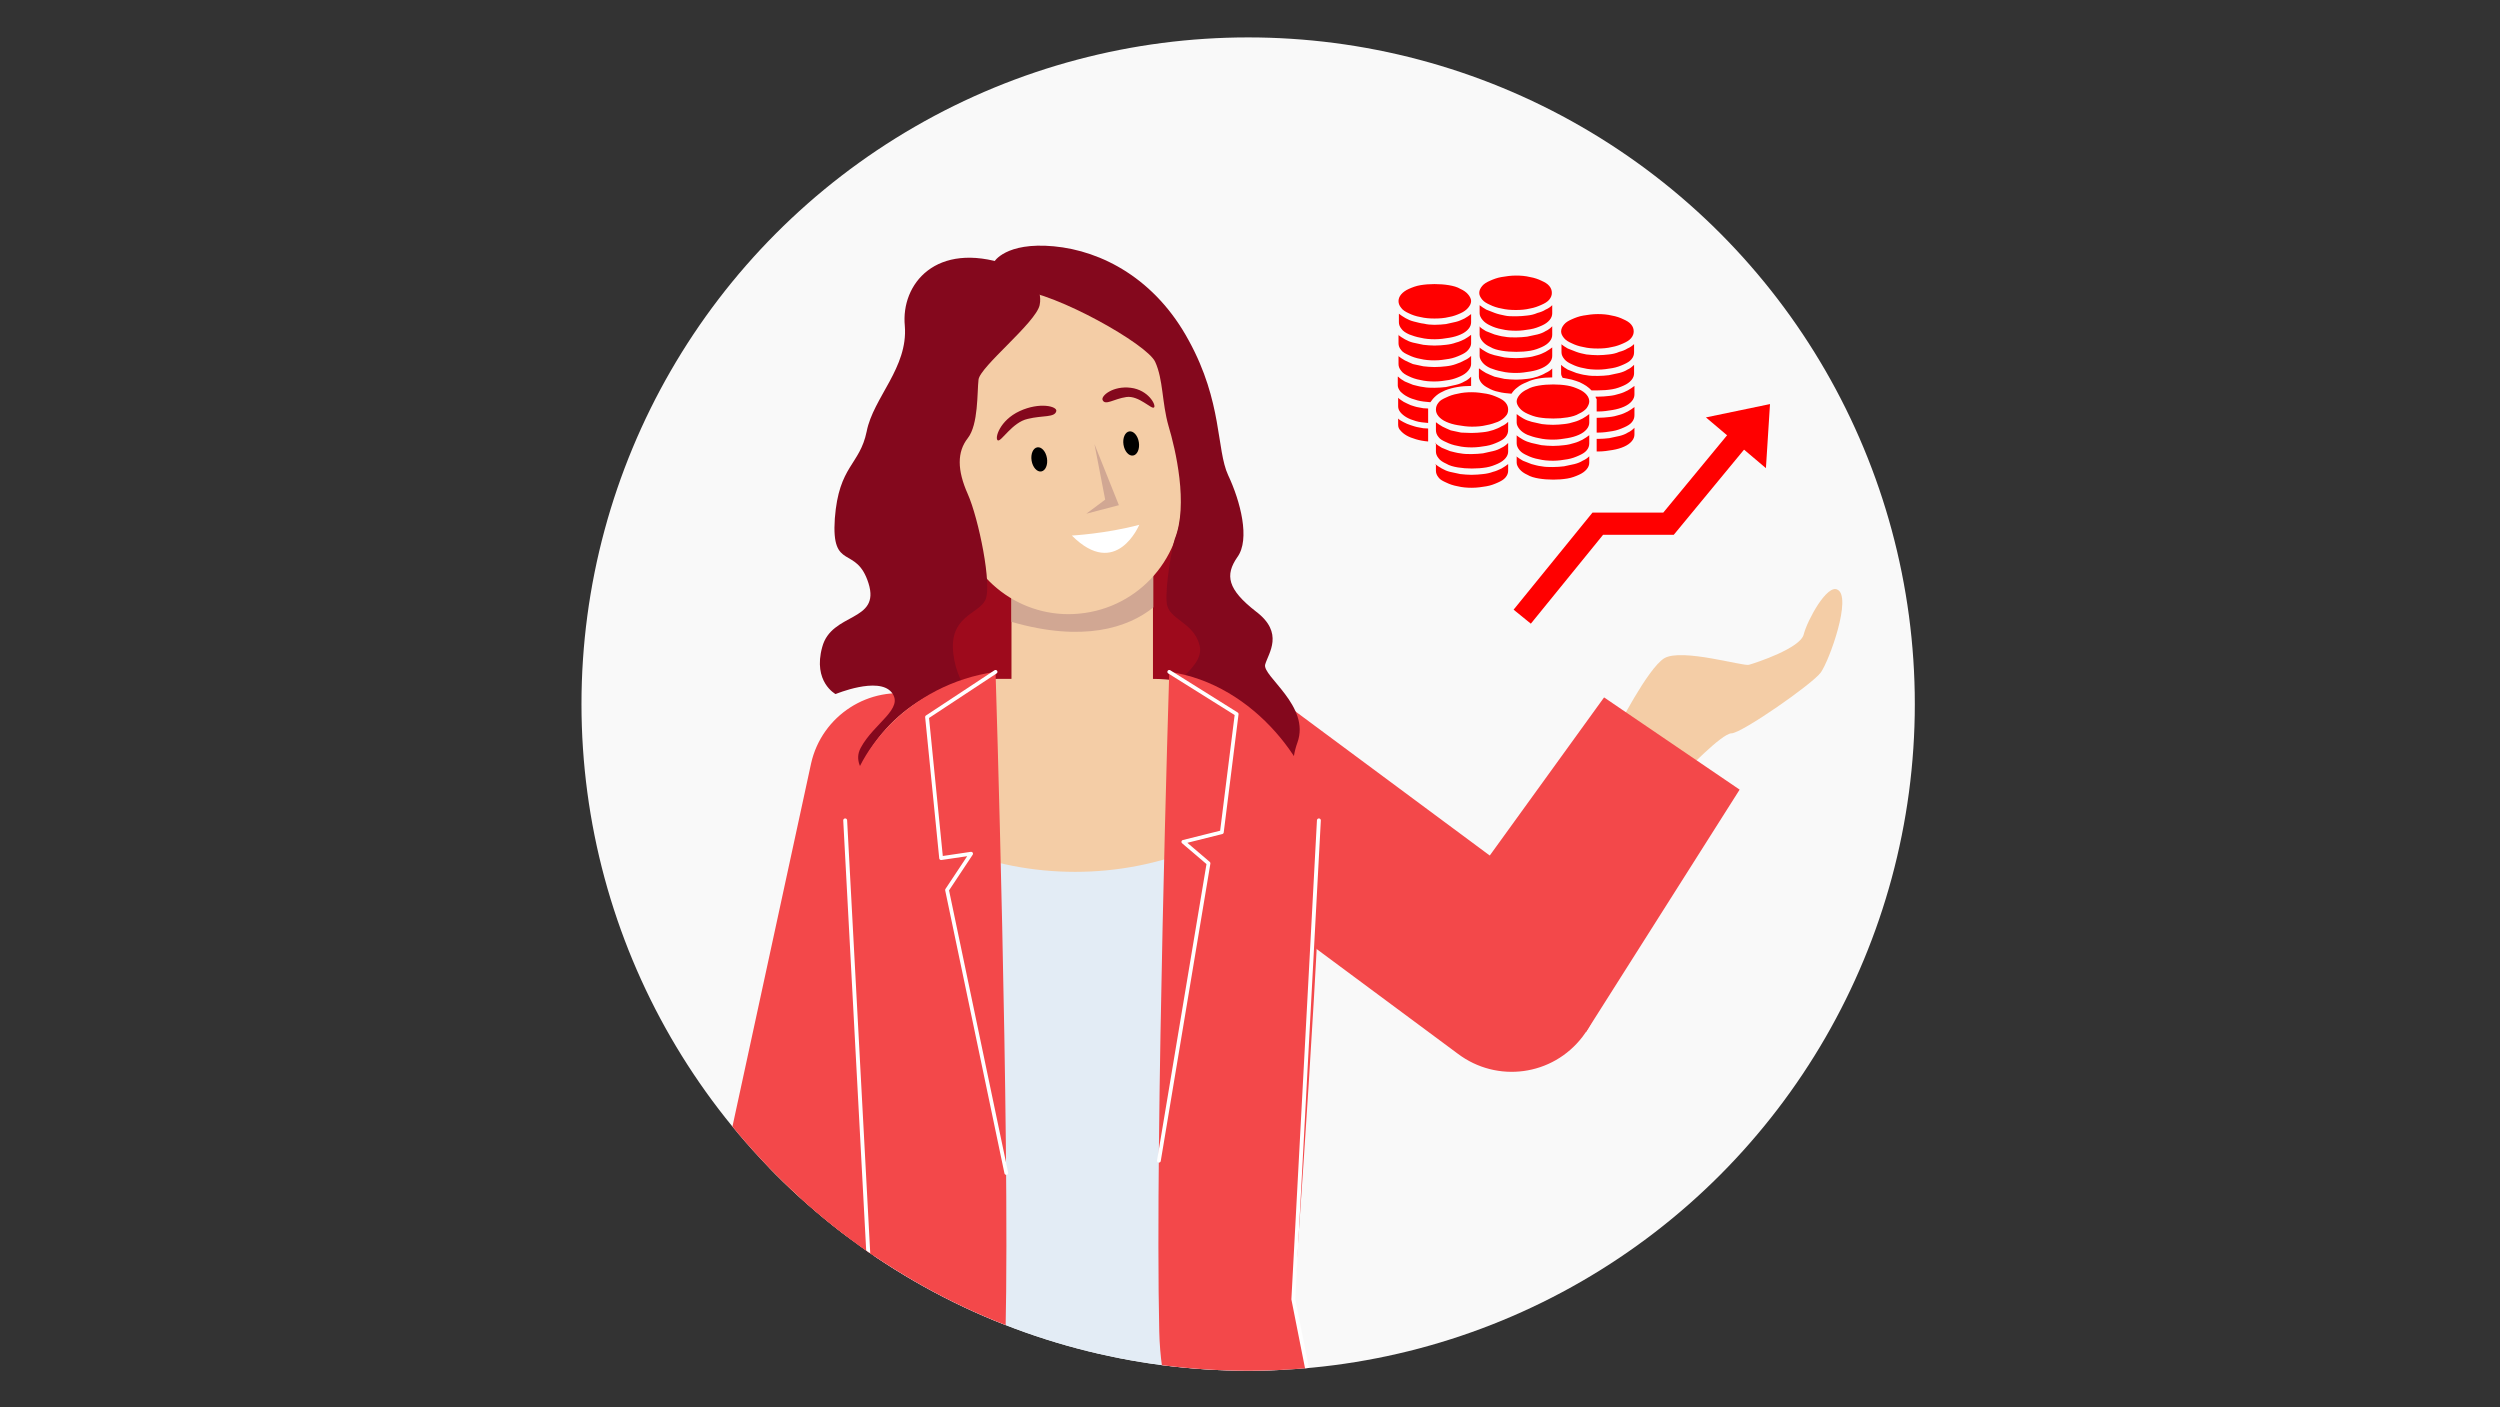 <?xml version="1.0" encoding="utf-8"?>
<!-- Generator: Adobe Illustrator 26.3.1, SVG Export Plug-In . SVG Version: 6.00 Build 0)  -->
<svg version="1.1" id="Layer_1" xmlns="http://www.w3.org/2000/svg" xmlns:xlink="http://www.w3.org/1999/xlink" x="0px" y="0px"
	 viewBox="0 0 675 380" style="enable-background:new 0 0 675 380;" xml:space="preserve">
<rect x="0" y="0" width="675" height="380" fill="#333333" stroke="none"/>
<style type="text/css">
	.st0{clip-path:url(#SVGID_00000090982716648527422800000003412743141583952285_);}
	.st1{fill:#F9F9F9;}
	.st2{fill:#F4CDA6;}
	.st3{fill:#F3484A;}
	.st4{fill:#9E0A1C;}
	.st5{fill:#D1A793;}
	.st6{fill:#FFFFFF;}
	.st7{fill:#84081D;}
	.st8{fill:#E3ECF5;}
	.st9{fill:none;stroke:#FFFFFF;stroke-width:1.019;stroke-linecap:round;stroke-linejoin:round;}
	.st10{fill:none;stroke:#FFFFFF;stroke-width:1.05;stroke-linecap:round;stroke-miterlimit:10;}
	.st11{fill:#FF0000;}
	.st12{fill:none;stroke:#FF0000;stroke-width:6;stroke-miterlimit:10;}
</style>
<g>
	<g>
		<g>
			<defs>
				<circle id="SVGID_1_" cx="337" cy="190.1" r="180"/>
			</defs>
			<clipPath id="SVGID_00000004524635465020907620000013155437078731047080_">
				<use xlink:href="#SVGID_1_"  style="overflow:visible;"/>
			</clipPath>
			<g style="clip-path:url(#SVGID_00000004524635465020907620000013155437078731047080_);">
				<circle class="st1" cx="337" cy="190.1" r="180"/>
				<g>
					<path class="st2" d="M436.6,196.8c0,0,8.3-16.4,12.8-19.1c4.7-2.7,21.1,2.2,22.8,1.8c2.1-0.6,13.9-4.5,14.8-8.2
						c1-3.9,6.3-13.6,9.1-12.1c4,1.9-2.1,19-4.5,22.4c-2.4,3.2-21.4,16.4-24.1,16.4c-2.6,0-12.7,10.6-12.7,10.6L436.6,196.8
						L436.6,196.8z"/>
					<g>
						<polygon class="st2" points="454.8,226.4 441.3,217.7 417.1,251.5 434.9,263 						"/>
						<ellipse class="st2" cx="426.1" cy="257.2" rx="10.6" ry="10.6"/>
						<circle class="st2" cx="448.1" cy="222.1" r="8.1"/>
					</g>
					<g>
						<g>
							<polygon class="st2" points="230.1,208.5 255.3,213.9 225.1,349.8 201.4,344.6 							"/>
							<circle class="st2" cx="242.6" cy="211.2" r="12.9"/>
						</g>
						<path class="st3" d="M247.7,187.7L247.7,187.7c13.1,2.8,21.4,15.6,18.6,28.7l-29.4,136.1c-2.8,13-15.6,21.3-28.7,18.5H208
							c-13-2.8-21.3-15.6-18.5-28.7L219,206.1C221.9,193.2,234.7,184.9,247.7,187.7z"/>
					</g>
					<g>
						<g>
							<polygon class="st2" points="206,417 191,413.8 201.4,344.6 225.1,349.8 							"/>
							<ellipse class="st2" cx="213.3" cy="347.2" rx="12.1" ry="12.1"/>
						</g>
						<polygon class="st3" points="218.5,427.6 175.3,418.3 189.7,342.1 236.9,352.3 						"/>
						<circle class="st3" cx="213.3" cy="347.3" r="24.1"/>
					</g>
					<g>
						<g>
							<polygon class="st2" points="331.8,192.7 316.3,213.3 400.7,274.9 415.3,255.5 							"/>
							<circle class="st2" cx="324.1" cy="203" r="12.9"/>
						</g>
						<path class="st3" d="M427.3,279.9L427.3,279.9c8.1-10.7,6-25.8-4.7-33.8l-84-62.3c-10.6-8.1-25.8-5.9-33.7,4.7l0,0
							c-8.1,10.6-5.9,25.8,4.7,33.7l84,62.3C404.2,292.5,419.2,290.5,427.3,279.9z"/>
					</g>
					<path class="st4" d="M278.6,136.4c0,0,10.9,61.5-40.5,78.7c0,0,22.4-41.6,27.9-83.1L278.6,136.4L278.6,136.4z"/>
					<path class="st4" d="M318.1,132.6c0,0,17.3,36,15.7,43.2c-1.6,7.2-2.4,20.7-10.5,20.4c-8.2-0.3-17.9-4.4-17.9-4.4v-40.1
						L318.1,132.6L318.1,132.6z"/>
					<g>
						<path class="st2" d="M292.2,120.2L292.2,120.2c10.6,0,19.1,8.6,19.1,19.1v52.5c0,10.6-8.6,19.1-19.1,19.1l0,0
							c-10.6,0-19.1-8.6-19.1-19.1v-52.5C273,128.8,281.6,120.2,292.2,120.2z"/>
						<path class="st5" d="M292.2,120.2c-10.6,0-19.1,8.6-19.1,19.1v28.6c19.3,5.6,31.5,1.6,38.3-3.9v-24.8
							C311.3,128.8,302.8,120.2,292.2,120.2L292.2,120.2z"/>
						<circle class="st2" cx="292.2" cy="187.2" r="8.9"/>
						<circle class="st5" cx="292.2" cy="142.7" r="8.9"/>
					</g>
					<g>
						<path class="st2" d="M309.1,105.3l0.6-0.1c5.4-0.9,10.5,2.8,11.4,8.3l0,0c0.9,5.4-2.8,10.5-8.3,11.4l-0.6,0.1L309.1,105.3
							L309.1,105.3L309.1,105.3z"/>
						<circle class="st6" cx="315.9" cy="123" r="3.4"/>
						<path class="st2" d="M278.4,71.1L278.4,71.1c-18,2.8-30.1,19.9-26.9,37.8l7.4,33.1c3.5,15.6,18.3,25.8,34,23.5l0,0
							c16.1-2.3,27.7-16.9,26-33.1l-3.3-34C313.1,80.6,296.3,68.3,278.4,71.1z"/>
						<path class="st2" d="M257.2,133.5l-0.6,0.1c-5.4,0.9-10.5-2.8-11.4-8.3l0,0c-0.9-5.4,2.8-10.5,8.3-11.4l0.6-0.1L257.2,133.5
							L257.2,133.5L257.2,133.5z"/>
						<path class="st6" d="M289.4,144.6c0,0,9.2-0.5,18.2-2.9C307.6,141.7,301.4,156.6,289.4,144.6L289.4,144.6z"/>
						<ellipse transform="matrix(0.988 -0.153 0.153 0.988 -14.732 48.215)" cx="305.5" cy="119.7" rx="2.1" ry="3.3"/>
						<ellipse transform="matrix(0.987 -0.161 0.161 0.987 -16.312 46.825)" cx="280.6" cy="124" rx="2.1" ry="3.3"/>
						<polygon class="st5" points="295.5,119.9 302.1,136.4 293.3,138.7 298.4,134.9 						"/>
						<path class="st7" d="M285.2,111c0.3-1.3-4.5-2.5-9.9,0s-6.8,7.4-5.9,7.9s3.9-4.9,8.1-5.8C281.5,112.1,284.8,112.8,285.2,111
							L285.2,111z"/>
						<path class="st7" d="M297.7,108c-0.5-1.1,2.8-3.9,7.6-3.3c4.8,0.6,6.9,4.7,6.3,5.3c-0.6,0.7-4.1-3.3-7.5-2.8
							S298.4,109.6,297.7,108L297.7,108z"/>
						
							<ellipse transform="matrix(0.16 -0.987 0.987 0.16 82.061 362.051)" class="st6" cx="253.8" cy="132.8" rx="3.4" ry="3.4"/>
						<path class="st7" d="M271.8,71.4c6,2,9.9,6.2,8.9,11c-1.1,4.8-16.1,16.6-16.5,20.1c-0.4,3.4,0,12.1-2.9,15.8s-2.9,8.6,0,15.1
							c2.9,6.5,6.7,24.9,4.7,28.7s-9.8,4.3-8.6,14.4c1.2,10.1,7.5,12.1,7.5,22.5c0,10.3-6,18.4-12.8,23c-6.9,4.7-9.9,10.5-5.8,15.6
							c0,0-13-6.3-9.4-15.6c3.6-9.2-8.1-13.4-4.5-20.1c3.6-6.7,11.9-10.6,8.3-15c-3.6-4.3-15.1,0.5-15.1,0.5s-6.2-3.3-3.6-12.7
							c2.5-9.4,15.8-6.7,12.5-17.2s-10.1-3.1-9.1-17.5c1.1-14.4,6.7-14.3,8.6-23.5c1.8-9.2,11.2-17.2,10.3-28.5
							C243.2,76.7,252.7,65,271.8,71.4L271.8,71.4z"/>
						<path class="st7" d="M268.4,70.7c0,0,3.1-5.4,16.1-4.2S312,75.3,321,92c9.1,16.6,7.4,29.4,10.6,36.3c3.3,7,6,17.3,2.5,22.1
							c-3.4,4.9-2.7,8.7,5,14.7c7.7,5.8,3.4,11.2,2.5,14.3s12.3,11.2,8.7,21.1c-3.6,9.9,2.4,18.6-6.3,20.8c0,0-1.4-9.8-5.5-9.9
							c-4.1-0.2-7,9.9-17.5,5.5c-10.5-4.5-13-17.5-10.5-24.2s15-11.9,13.4-18.4s-8.5-6.9-8.9-11.6s1.5-15.1,2.2-17.2
							c3.7-9.2,0.2-24.2-1.7-30.5c-1.8-6.3-1.4-12.5-3.6-17.3s-26.8-18.6-37-19.4C264.8,77.4,268.4,70.7,268.4,70.7L268.4,70.7z"/>
					</g>
					<path class="st8" d="M271.2,183.9h41.9c23.3,0,41.9,19.5,40.7,42.8l-7.1,144.4H237.6l-7.1-144.4
						C229.3,203.4,247.9,183.9,271.2,183.9L271.2,183.9z"/>
					<path class="st2" d="M311.3,183.3h-41.9c-18.3,0-33.5,12.1-38.9,28.6c15.7,14.6,36.7,23.5,59.8,23.5c23,0,44-8.9,59.8-23.5
						C345,195.3,329.6,183.3,311.3,183.3L311.3,183.3z"/>
					<path class="st3" d="M268.8,181.4c0,0,3.9,124.5,2.7,178.1s-50.7,72.8-50.7,72.8l11.9-82.5c0,0-5.2-115.9-4-131.1
						C229.8,203.5,245.4,184.7,268.8,181.4L268.8,181.4z"/>
					<path class="st3" d="M315.7,181.4c0,0-3.9,124.5-2.7,178.1c1.2,53.7,52.4,73.2,52.4,73.2l-16-81.9c0,0,8.2-112.8,7.1-128
						C355.2,207.5,339,184.7,315.7,181.4L315.7,181.4z"/>
					<polyline class="st9" points="268.8,181.4 250.3,193.6 254.1,231.7 262.2,230.5 255.7,240.3 271.7,316.7 					"/>
					<polyline class="st9" points="315.7,181.4 333.9,192.8 329.9,224.7 319.5,227.3 326.3,233.1 312.9,313.4 					"/>
					<polyline class="st10" points="228.2,221.5 235.1,350.8 221.9,417.9 					"/>
					<polyline class="st10" points="356.1,221.5 349.2,350.8 362.5,417.9 					"/>
					<g>
						<g>
							<polygon class="st2" points="453.3,211.5 440.7,202.8 397.6,257.9 417.7,271.6 							"/>
							<circle class="st2" cx="407.7" cy="264.7" r="12.1"/>
						</g>
						<polygon class="st3" points="469.7,213.2 433.1,188.3 387.7,251.1 428.2,278.7 						"/>
						<circle class="st3" cx="407.7" cy="264.7" r="24.1"/>
					</g>
				</g>
			</g>
		</g>
	</g>
</g>
<g>
	<path class="st11" d="M387.3,86c-1.3,0-2.6-0.1-3.8-0.4c-1.2-0.2-2.3-0.6-3.1-1c-0.9-0.4-1.7-0.9-2.1-1.5c-0.5-0.6-0.7-1.2-0.7-1.8
		c0-0.6,0.2-1.2,0.7-1.8c0.5-0.6,1.2-1.1,2.1-1.5c0.9-0.4,1.9-0.8,3.1-1c1.2-0.2,2.5-0.3,3.8-0.3c1.4,0,2.7,0.1,3.9,0.3
		c1.2,0.2,2.3,0.5,3.1,1c0.9,0.4,1.6,0.9,2.1,1.5c0.5,0.6,0.8,1.2,0.8,1.8c0,0.6-0.3,1.2-0.8,1.8c-0.5,0.6-1.2,1.1-2.1,1.5
		c-0.9,0.4-1.9,0.8-3.1,1C390,85.9,388.7,86,387.3,86z M387.3,87.7c1.1,0,2.2-0.1,3.1-0.2c1-0.2,1.9-0.4,2.7-0.6
		c0.9-0.2,1.6-0.6,2.3-0.9c0.7-0.4,1.3-0.8,1.8-1.2V87c0,0.6-0.2,1.2-0.7,1.8c-0.5,0.6-1.2,1.1-2.1,1.5c-0.9,0.4-1.9,0.7-3.1,0.9
		c-1.2,0.2-2.5,0.4-3.9,0.4c-1.3,0-2.6-0.1-3.8-0.4c-1.2-0.2-2.3-0.6-3.1-0.9c-0.9-0.4-1.7-0.9-2.1-1.5c-0.5-0.6-0.7-1.2-0.7-1.8
		v-2.3c0.5,0.4,1.1,0.8,1.8,1.2c0.7,0.4,1.4,0.7,2.2,0.9c0.9,0.2,1.8,0.5,2.8,0.6C385.3,87.6,386.3,87.7,387.3,87.7z M377.5,90.4
		c0.5,0.4,1.1,0.8,1.8,1.2c0.7,0.4,1.4,0.7,2.2,0.9c0.9,0.2,1.8,0.4,2.8,0.6c1,0.1,2,0.2,3,0.2c1.1,0,2.2-0.1,3.1-0.2
		c1-0.1,1.9-0.3,2.7-0.6c0.9-0.2,1.6-0.6,2.3-0.9c0.7-0.4,1.3-0.8,1.8-1.2v2.3c0,0.6-0.3,1.2-0.8,1.8c-0.5,0.6-1.2,1-2.1,1.4
		c-0.9,0.4-1.9,0.8-3.1,1c-1.2,0.2-2.5,0.4-3.9,0.4c-1.3,0-2.6-0.1-3.8-0.4c-1.2-0.2-2.3-0.6-3.1-1c-0.9-0.4-1.7-0.8-2.1-1.4
		c-0.5-0.6-0.7-1.2-0.7-1.8V90.4z M377.5,96.1c0.5,0.4,1.1,0.8,1.8,1.2c0.7,0.3,1.4,0.7,2.2,1c0.9,0.2,1.8,0.4,2.8,0.6
		c1,0.1,2,0.2,3,0.2c1.1,0,2.2-0.1,3.1-0.2c1-0.1,1.9-0.3,2.7-0.6c0.9-0.3,1.6-0.6,2.3-1c0.7-0.3,1.3-0.7,1.8-1.2v2.2
		c0,0.6-0.3,1.2-0.8,1.8c-0.5,0.6-1.2,1.1-2.1,1.5c-0.9,0.4-1.9,0.8-3.1,1c-1.2,0.2-2.5,0.4-3.9,0.4c-1.3,0-2.6-0.1-3.8-0.4
		c-1.2-0.2-2.3-0.6-3.1-1c-0.9-0.4-1.7-0.9-2.1-1.5c-0.5-0.6-0.7-1.2-0.7-1.8V96.1z M377.5,101.7c0.5,0.5,1.1,0.9,1.8,1.3
		c0.7,0.3,1.4,0.6,2.2,0.9c0.9,0.2,1.8,0.5,2.8,0.6c1,0.2,2,0.2,3,0.2c1.1,0,2.2-0.1,3.1-0.2c1-0.2,1.9-0.4,2.7-0.6
		c0.9-0.2,1.6-0.5,2.3-0.9c0.7-0.3,1.3-0.8,1.8-1.3v2.3c0,0.1,0,0.1,0,0.2c-1.3,0-2.6,0.1-3.7,0.3c-1.2,0.2-2.3,0.5-3.3,0.9
		c-0.9,0.4-1.7,0.8-2.4,1.4c-0.7,0.6-1.2,1.2-1.6,1.8c-1.2-0.1-2.4-0.2-3.5-0.5c-1.1-0.3-2-0.6-2.7-1c-0.8-0.4-1.4-0.9-1.9-1.4
		c-0.4-0.5-0.7-1.1-0.7-1.6V101.7z M377.5,109.7v-2.3c0.4,0.4,0.9,0.7,1.5,1.1c0.6,0.3,1.2,0.6,1.9,0.9c0.7,0.2,1.4,0.5,2.2,0.6
		c0.8,0.2,1.6,0.3,2.5,0.3c0,0.1,0,0.1,0,0.2c0,0.1,0,0.1,0,0.2v3.5c-1.2-0.1-2.3-0.2-3.3-0.5c-1-0.3-1.8-0.6-2.5-1
		c-0.7-0.4-1.3-0.9-1.7-1.4C377.7,110.8,377.5,110.3,377.5,109.7z M377.5,114.7v-1.7c0.4,0.4,0.9,0.7,1.5,1c0.6,0.3,1.2,0.6,1.9,0.8
		c0.7,0.2,1.4,0.5,2.2,0.6c0.8,0.2,1.6,0.3,2.5,0.3v3.5c-1.2-0.1-2.3-0.3-3.3-0.6c-1-0.3-1.8-0.6-2.5-1c-0.7-0.4-1.3-0.9-1.7-1.4
		C377.7,115.8,377.5,115.3,377.5,114.7z M407.2,110.6c0-0.7-0.2-1.3-0.7-1.9c-0.5-0.6-1.2-1-2.1-1.4c-0.9-0.4-1.9-0.8-3.1-1
		c-1.2-0.2-2.5-0.4-3.9-0.4c-1.3,0-2.6,0.1-3.8,0.4c-1.2,0.2-2.3,0.6-3.1,1c-0.9,0.4-1.7,0.8-2.1,1.4c-0.5,0.6-0.7,1.2-0.7,1.9
		c0,0.6,0.2,1.2,0.7,1.8c0.5,0.6,1.2,1.1,2.1,1.5c0.9,0.4,1.9,0.7,3.1,0.9c1.2,0.2,2.5,0.4,3.8,0.4c1.4,0,2.7-0.1,3.9-0.4
		c1.2-0.2,2.3-0.6,3.1-0.9c0.9-0.4,1.6-0.9,2.1-1.5C407,111.9,407.2,111.3,407.2,110.6z M397.3,116.9c1.1,0,2.2-0.1,3.1-0.2
		c1-0.1,1.9-0.3,2.8-0.6c0.8-0.3,1.6-0.6,2.2-1c0.7-0.3,1.3-0.7,1.8-1.2v2.2c0,0.7-0.2,1.3-0.7,1.9c-0.5,0.6-1.2,1-2.1,1.4
		c-0.9,0.4-1.9,0.8-3.1,1c-1.2,0.2-2.5,0.4-3.9,0.4c-1.3,0-2.6-0.1-3.8-0.4c-1.2-0.2-2.3-0.6-3.1-1c-0.9-0.4-1.7-0.8-2.1-1.4
		c-0.5-0.6-0.7-1.2-0.7-1.9V114c0.5,0.4,1.1,0.8,1.8,1.2c0.7,0.3,1.4,0.7,2.2,1c0.9,0.2,1.8,0.4,2.8,0.6
		C395.3,116.8,396.3,116.9,397.3,116.9z M387.5,119.6c0.5,0.5,1.1,0.9,1.8,1.3c0.7,0.3,1.4,0.6,2.2,0.9c0.9,0.2,1.8,0.5,2.8,0.6
		c1,0.2,2,0.2,3,0.2c1.1,0,2.2-0.1,3.1-0.2c1-0.2,1.9-0.4,2.7-0.6c0.9-0.2,1.6-0.5,2.3-0.9c0.7-0.3,1.3-0.8,1.8-1.3v2.3
		c0,0.6-0.2,1.2-0.7,1.8c-0.5,0.6-1.2,1.1-2.1,1.5c-0.9,0.4-1.9,0.8-3.1,1c-1.2,0.2-2.5,0.3-3.9,0.3c-1.3,0-2.6-0.1-3.8-0.3
		c-1.2-0.2-2.3-0.5-3.1-1c-0.9-0.4-1.7-0.9-2.1-1.5c-0.5-0.6-0.7-1.2-0.7-1.8V119.6z M387.5,125.3c0.5,0.4,1.1,0.8,1.8,1.2
		c0.7,0.4,1.4,0.7,2.2,0.9c0.9,0.2,1.8,0.4,2.8,0.6c1,0.1,2,0.2,3,0.2c1.1,0,2.2-0.1,3.1-0.2c1-0.1,1.9-0.3,2.7-0.6
		c0.9-0.2,1.6-0.6,2.3-0.9c0.7-0.4,1.3-0.8,1.8-1.2v1.8c0,0.6-0.2,1.2-0.7,1.8c-0.5,0.6-1.2,1-2.1,1.4c-0.9,0.4-1.9,0.8-3.1,1
		c-1.2,0.2-2.5,0.4-3.9,0.4c-1.3,0-2.6-0.1-3.8-0.4c-1.2-0.2-2.3-0.6-3.1-1c-0.9-0.4-1.7-0.8-2.1-1.4c-0.5-0.6-0.7-1.2-0.7-1.8
		V125.3z M409.3,83.7c-1.4,0-2.7-0.1-3.9-0.4c-1.2-0.2-2.3-0.6-3.1-1c-0.9-0.4-1.6-0.8-2.1-1.4c-0.5-0.6-0.8-1.2-0.8-1.8
		c0-0.7,0.3-1.3,0.8-1.9c0.5-0.6,1.2-1,2.1-1.4c0.9-0.4,1.9-0.8,3.1-1c1.2-0.2,2.5-0.4,3.9-0.4c1.3,0,2.6,0.1,3.8,0.4
		c1.2,0.2,2.3,0.6,3.1,1c0.9,0.4,1.6,0.8,2.1,1.4c0.5,0.6,0.7,1.2,0.7,1.9c0,0.6-0.2,1.2-0.7,1.8c-0.5,0.6-1.2,1-2.1,1.4
		c-0.9,0.4-1.9,0.8-3.1,1C411.9,83.6,410.6,83.7,409.3,83.7z M409.3,85.4c1.1,0,2.1-0.1,3-0.2c1-0.1,1.9-0.3,2.8-0.7
		c0.8-0.2,1.6-0.5,2.2-0.9c0.7-0.3,1.3-0.7,1.8-1.2v2.2c0,0.6-0.2,1.2-0.7,1.8c-0.5,0.6-1.2,1.1-2.1,1.5c-0.9,0.4-1.9,0.8-3.1,1
		c-1.2,0.2-2.5,0.4-3.8,0.4c-1.4,0-2.7-0.1-3.9-0.4c-1.2-0.2-2.3-0.6-3.1-1c-0.9-0.4-1.6-0.9-2.1-1.5c-0.5-0.6-0.8-1.2-0.8-1.8v-2.2
		c0.5,0.4,1.1,0.8,1.8,1.2c0.7,0.3,1.5,0.6,2.3,0.9c0.8,0.3,1.7,0.5,2.7,0.7C407.1,85.4,408.2,85.4,409.3,85.4z M399.4,88.1
		c0.5,0.5,1.1,0.9,1.8,1.3c0.7,0.3,1.5,0.6,2.3,0.9c0.8,0.2,1.7,0.5,2.7,0.6c1,0.2,2,0.2,3.1,0.2c1.1,0,2.1-0.1,3-0.2
		c1-0.2,1.9-0.4,2.8-0.6c0.8-0.2,1.6-0.5,2.2-0.9c0.7-0.3,1.3-0.8,1.8-1.3v2.3c0,0.6-0.2,1.2-0.7,1.8c-0.5,0.6-1.2,1.1-2.1,1.5
		c-0.9,0.4-1.9,0.8-3.1,1c-1.2,0.2-2.5,0.3-3.8,0.3c-1.4,0-2.7-0.1-3.9-0.3c-1.2-0.2-2.3-0.5-3.1-1c-0.9-0.4-1.6-0.9-2.1-1.5
		c-0.5-0.6-0.8-1.2-0.8-1.8V88.1z M399.4,93.8c0.5,0.4,1.1,0.8,1.8,1.2c0.7,0.4,1.5,0.7,2.3,0.9c0.8,0.2,1.7,0.4,2.7,0.6
		c1,0.1,2,0.2,3.1,0.2c1.1,0,2.1-0.1,3-0.2c1-0.1,1.9-0.3,2.8-0.6c0.8-0.2,1.6-0.6,2.2-0.9c0.7-0.4,1.3-0.8,1.8-1.2v2.3
		c0,0.6-0.2,1.2-0.7,1.8c-0.5,0.6-1.2,1.1-2.1,1.5c-0.9,0.4-1.9,0.7-3.1,0.9c-1.2,0.2-2.5,0.4-3.8,0.4c-1.4,0-2.7-0.1-3.9-0.4
		c-1.2-0.2-2.3-0.6-3.1-0.9c-0.9-0.4-1.6-0.9-2.1-1.5c-0.5-0.6-0.8-1.2-0.8-1.8V93.8z M399.4,99.5c0.5,0.4,1.1,0.8,1.8,1.2
		c0.7,0.3,1.5,0.7,2.3,1c0.8,0.2,1.7,0.4,2.7,0.6c1,0.1,2,0.2,3.1,0.2c1.1,0,2.1-0.1,3-0.2c1-0.1,1.9-0.3,2.8-0.6
		c0.8-0.3,1.6-0.6,2.2-1c0.7-0.3,1.3-0.7,1.8-1.2v2.2c0,0.1,0,0.1,0,0.2c-1.3,0-2.6,0.1-3.7,0.3c-1.2,0.2-2.2,0.5-3.2,1
		c-1,0.4-1.8,0.8-2.5,1.4c-0.7,0.5-1.2,1.1-1.6,1.7c-1.2-0.1-2.4-0.2-3.5-0.5c-1.1-0.2-2-0.6-2.7-1c-0.8-0.4-1.4-0.8-1.9-1.4
		c-0.4-0.5-0.7-1.1-0.7-1.7V99.5z M429.1,108.4c0-0.6-0.2-1.2-0.7-1.8c-0.5-0.6-1.2-1.1-2.1-1.5c-0.9-0.4-1.9-0.8-3.1-1
		c-1.2-0.2-2.5-0.3-3.8-0.3c-1.4,0-2.7,0.1-3.9,0.3c-1.2,0.2-2.3,0.5-3.1,1c-0.9,0.4-1.6,0.9-2.1,1.5c-0.5,0.6-0.8,1.2-0.8,1.8
		c0,0.6,0.3,1.2,0.8,1.8c0.5,0.6,1.2,1.1,2.1,1.5c0.9,0.4,1.9,0.8,3.1,1c1.2,0.2,2.5,0.3,3.9,0.3c1.3,0,2.6-0.1,3.8-0.3
		c1.2-0.2,2.3-0.5,3.1-1c0.9-0.4,1.6-0.9,2.1-1.5C428.8,109.6,429.1,109,429.1,108.4z M419.3,114.7c1.1,0,2.1-0.1,3-0.2
		c1-0.1,1.9-0.3,2.8-0.6c0.8-0.2,1.6-0.6,2.2-0.9c0.7-0.4,1.3-0.8,1.8-1.2v2.3c0,0.6-0.2,1.2-0.7,1.8c-0.5,0.6-1.2,1.1-2.1,1.5
		c-0.9,0.4-1.9,0.7-3.1,0.9c-1.2,0.2-2.5,0.4-3.8,0.4c-1.4,0-2.7-0.1-3.9-0.4c-1.2-0.2-2.3-0.6-3.1-0.9c-0.9-0.4-1.6-0.9-2.1-1.5
		c-0.5-0.6-0.8-1.2-0.8-1.8v-2.3c0.5,0.4,1.1,0.8,1.8,1.2c0.7,0.4,1.5,0.7,2.3,0.9c0.8,0.2,1.7,0.4,2.7,0.6
		C417.1,114.6,418.2,114.7,419.3,114.7z M409.4,117.5c0.5,0.4,1.1,0.8,1.8,1.2c0.7,0.4,1.5,0.7,2.3,0.9c0.8,0.2,1.7,0.4,2.7,0.6
		c1,0.1,2,0.2,3.1,0.2c1.1,0,2.1-0.1,3-0.2c1-0.1,1.9-0.3,2.8-0.6c0.8-0.2,1.6-0.6,2.2-0.9c0.7-0.4,1.3-0.8,1.8-1.2v2.2
		c0,0.7-0.2,1.3-0.7,1.9c-0.5,0.6-1.2,1-2.1,1.4c-0.9,0.4-1.9,0.8-3.1,1c-1.2,0.2-2.5,0.4-3.8,0.4c-1.4,0-2.7-0.1-3.9-0.4
		c-1.2-0.2-2.3-0.6-3.1-1c-0.9-0.4-1.6-0.8-2.1-1.4c-0.5-0.6-0.8-1.2-0.8-1.9V117.5z M409.4,123.2c0.5,0.4,1.1,0.8,1.8,1.2
		c0.7,0.3,1.5,0.6,2.3,0.9c0.8,0.2,1.7,0.5,2.7,0.6c1,0.2,2,0.2,3.1,0.2c1.1,0,2.1-0.1,3-0.2c1-0.2,1.9-0.4,2.8-0.6
		c0.8-0.2,1.6-0.5,2.2-0.9c0.7-0.3,1.3-0.7,1.8-1.2v1.7c0,0.6-0.2,1.2-0.7,1.8c-0.5,0.6-1.2,1.1-2.1,1.5c-0.9,0.4-1.9,0.8-3.1,1
		c-1.2,0.2-2.5,0.3-3.8,0.3c-1.4,0-2.7-0.1-3.9-0.3c-1.2-0.2-2.3-0.5-3.1-1c-0.9-0.4-1.6-0.9-2.1-1.5c-0.5-0.6-0.8-1.2-0.8-1.8
		V123.2z M431.4,94.1c-1.4,0-2.7-0.1-3.9-0.4c-1.2-0.2-2.3-0.6-3.1-1c-0.9-0.4-1.6-0.8-2.1-1.4c-0.5-0.6-0.8-1.2-0.8-1.8
		c0-0.7,0.3-1.3,0.8-1.9c0.5-0.6,1.2-1,2.1-1.4c0.9-0.4,1.9-0.8,3.1-1c1.2-0.2,2.5-0.4,3.9-0.4c1.3,0,2.6,0.1,3.8,0.4
		c1.2,0.2,2.3,0.6,3.1,1c0.9,0.4,1.6,0.8,2.1,1.4c0.5,0.6,0.7,1.2,0.7,1.9c0,0.6-0.2,1.2-0.7,1.8c-0.5,0.6-1.2,1-2.1,1.4
		c-0.9,0.4-1.9,0.8-3.1,1C434,94,432.7,94.1,431.4,94.1z M421.5,92.9c0.5,0.4,1.1,0.8,1.8,1.2c0.7,0.3,1.5,0.6,2.3,0.9
		c0.8,0.3,1.7,0.5,2.7,0.7c1,0.1,2,0.2,3.1,0.2c1.1,0,2.1-0.1,3-0.2c1-0.1,1.9-0.3,2.8-0.7c0.8-0.2,1.6-0.5,2.2-0.9
		c0.7-0.3,1.3-0.7,1.8-1.2v2.2c0,0.7-0.2,1.3-0.7,1.9c-0.5,0.6-1.2,1-2.1,1.4c-0.9,0.4-1.9,0.8-3.1,1c-1.2,0.2-2.5,0.4-3.8,0.4
		c-1.4,0-2.7-0.1-3.9-0.4c-1.2-0.2-2.3-0.6-3.1-1c-0.9-0.4-1.6-0.8-2.1-1.4c-0.5-0.6-0.8-1.2-0.8-1.9V92.9z M421.5,98.5
		c0.5,0.5,1.1,0.9,1.8,1.3c0.7,0.3,1.5,0.6,2.3,0.9c0.8,0.2,1.7,0.5,2.7,0.6c1,0.2,2,0.2,3.1,0.2c1.1,0,2.1-0.1,3-0.2
		c1-0.2,1.9-0.4,2.8-0.6c0.8-0.2,1.6-0.5,2.2-0.9c0.7-0.3,1.3-0.8,1.8-1.3v2.3c0,0.6-0.2,1.2-0.7,1.8c-0.5,0.6-1.2,1.1-2.1,1.5
		c-0.9,0.4-1.9,0.8-3.1,1c-1.2,0.2-2.5,0.3-3.8,0.3c-0.3,0-0.6,0-0.9,0s-0.6,0-0.9,0c-0.4-0.4-0.8-0.8-1.4-1.2
		c-0.5-0.3-1.1-0.7-1.8-1c-0.6-0.2-1.3-0.5-2.1-0.7c-0.8-0.2-1.6-0.3-2.5-0.5c-0.1-0.2-0.2-0.4-0.3-0.6c-0.1-0.2-0.1-0.5-0.1-0.7
		V98.5z M430.8,107.1c0.1,0,0.2,0,0.3,0c0.1,0,0.2,0,0.4,0c1.1,0,2.1-0.1,3-0.2c1-0.1,1.9-0.3,2.8-0.6c0.8-0.2,1.6-0.6,2.2-0.9
		c0.7-0.4,1.3-0.8,1.8-1.2v2.3c0,0.6-0.2,1.2-0.7,1.8c-0.5,0.6-1.2,1.1-2.1,1.5c-0.9,0.4-1.9,0.7-3.1,0.9c-1.2,0.2-2.5,0.4-3.8,0.4
		c-0.1,0-0.2,0-0.3,0c-0.1,0-0.1,0-0.2,0v-2.7c0-0.2,0-0.5,0-0.7C430.9,107.6,430.8,107.3,430.8,107.1z M431,112.8
		c0.1,0,0.1,0,0.2,0c0.1,0,0.2,0,0.3,0c1.1,0,2.1-0.1,3-0.2c1-0.1,1.9-0.3,2.8-0.6c0.8-0.2,1.6-0.6,2.2-0.9c0.7-0.4,1.3-0.8,1.8-1.2
		v2.2c0,0.7-0.2,1.3-0.7,1.9c-0.5,0.6-1.2,1-2.1,1.4c-0.9,0.4-1.9,0.8-3.1,1c-1.2,0.2-2.5,0.4-3.8,0.4c-0.1,0-0.2,0-0.3,0
		c-0.1,0-0.1,0-0.2,0V112.8z M431,118.5c0.1,0,0.1,0,0.2,0c0.1,0,0.2,0,0.3,0c1.1,0,2.1-0.1,3-0.2c1-0.2,1.9-0.4,2.8-0.6
		c0.8-0.2,1.6-0.5,2.2-0.9c0.7-0.3,1.3-0.8,1.8-1.3v1.8c0,0.6-0.2,1.2-0.7,1.8c-0.5,0.6-1.2,1.1-2.1,1.5c-0.9,0.4-1.9,0.7-3.1,0.9
		c-1.2,0.2-2.5,0.4-3.8,0.4c-0.1,0-0.2,0-0.3,0c-0.1,0-0.1,0-0.2,0V118.5z"/>
</g>
<polyline class="st12" points="411,166.5 431.4,141.4 450.5,141.4 468.9,119.1 "/>
<polygon class="st11" points="460.6,112.7 476.8,126.4 477.9,109.1 "/>
</svg>

